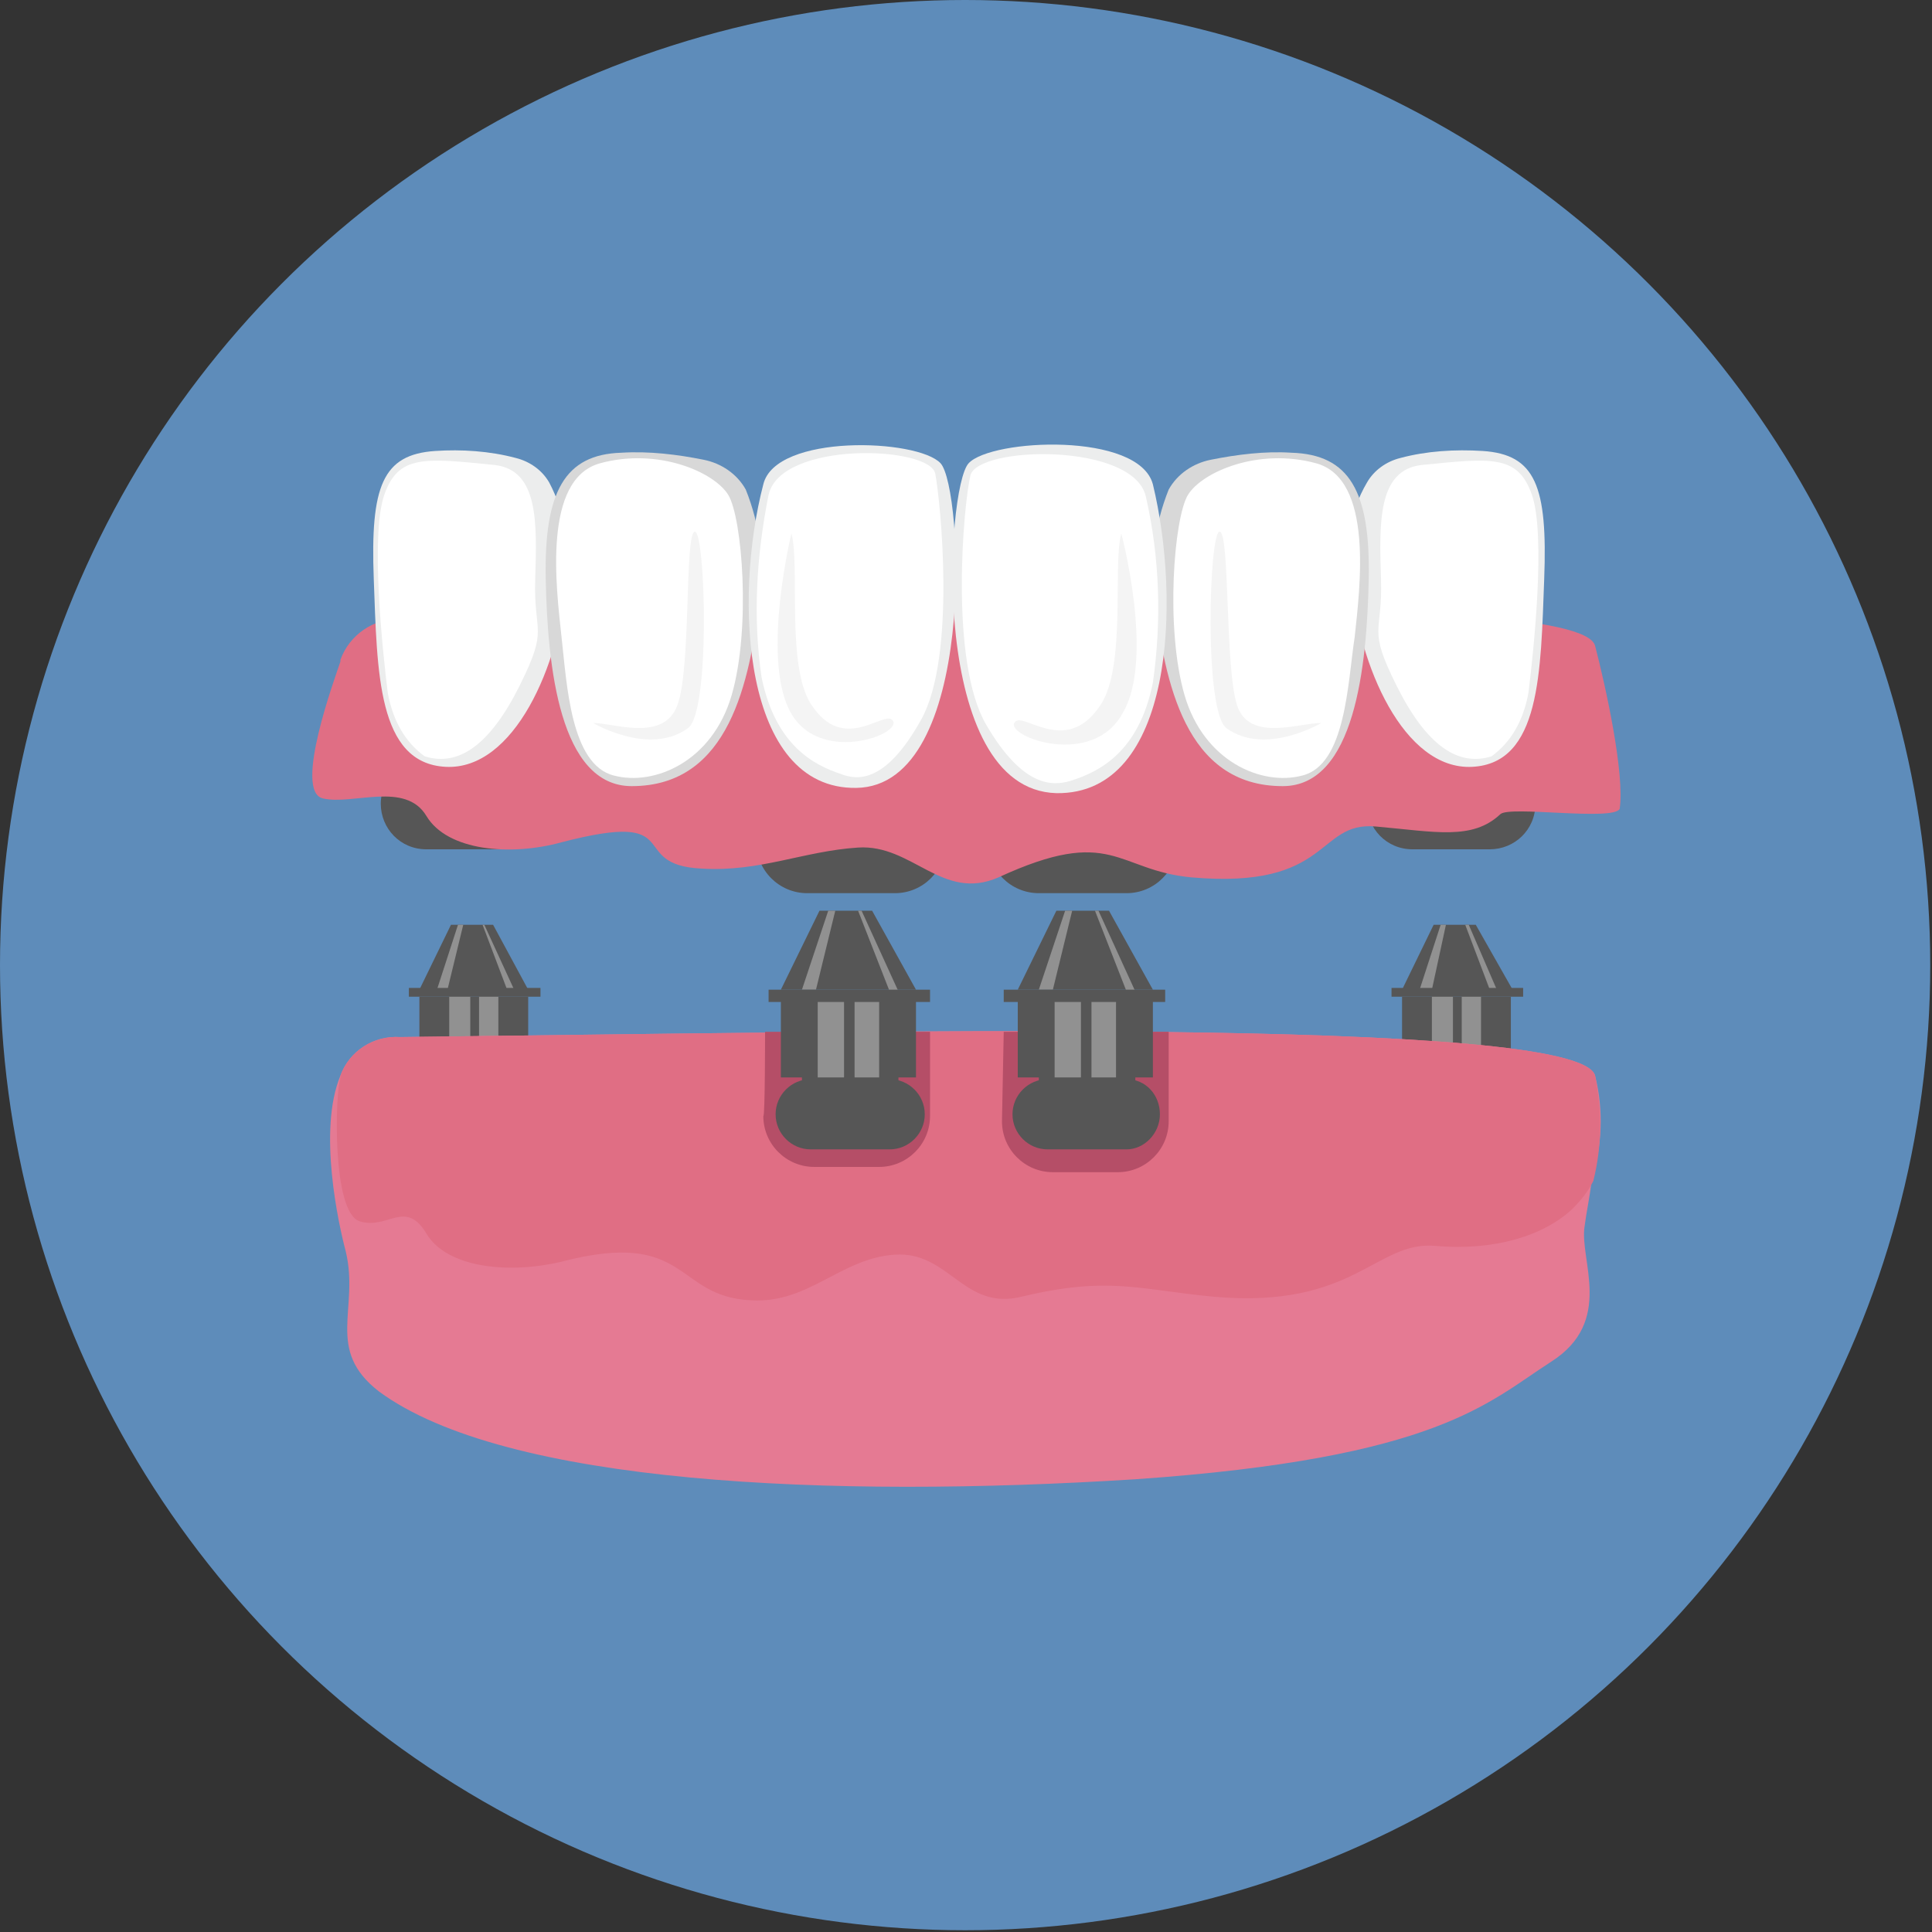 <?xml version="1.0" encoding="utf-8"?>
<!-- Generator: Adobe Illustrator 25.4.1, SVG Export Plug-In . SVG Version: 6.00 Build 0)  -->
<svg version="1.1" id="Layer_1" xmlns="http://www.w3.org/2000/svg" xmlns:xlink="http://www.w3.org/1999/xlink" x="0px" y="0px"
	 viewBox="0 0 110.1 110.1" style="enable-background:new 0 0 110.1 110.1;" xml:space="preserve">
<rect x="0" y="0" width="110.1" height="110.1" fill="#333333" stroke="none"/>
<style type="text/css">
	.st0{fill:#5E8CBA;}
	.st1{fill:#565656;}
	.st2{fill:#919191;}
	.st3{fill:#E06E84;}
	.st4{fill:#E57A93;}
	.st5{fill:#B54E67;}
	.st6{fill:#ECEDED;}
	.st7{fill:#FFFFFF;}
	.st8{fill:#D8D8D8;}
	.st9{fill:#F4F4F4;}
</style>
<g id="Layer_2_00000183947186162532232530000007855543208287192990_">
	<g id="dental_implant_dentures">
		<circle class="st0" cx="55" cy="55" r="55"/>
		<path class="st1" d="M46,45h5c1.6,0,2.9,1.3,2.9,2.9V48c0,1.6-1.3,2.9-2.9,2.9h-5c-1.6,0-2.9-1.3-2.9-2.9v-0.1
			C43.1,46.3,44.4,45,46,45z"/>
		<path class="st1" d="M25.3,60.5h3.6c0.9,0,1.6,0.7,1.6,1.6l0,0c0,0.9-0.7,1.6-1.6,1.6h-3.6c-0.9,0-1.6-0.7-1.6-1.6l0,0
			C23.7,61.2,24.4,60.5,25.3,60.5z"/>
		<rect x="24.8" y="59.9" class="st1" width="4.5" height="2"/>
		<rect x="23.9" y="56.8" class="st1" width="6.2" height="3.7"/>
		<polygon class="st1" points="30.1,56.4 23.9,56.4 25.7,52.7 28.1,52.7 		"/>
		<rect x="25.6" y="56.6" class="st2" width="1.2" height="3.8"/>
		<polygon class="st2" points="26.1,52.7 24.9,56.4 25.5,56.4 26.4,52.7 		"/>
		<polygon class="st2" points="27.5,52.7 28.9,56.4 29.3,56.4 27.6,52.7 		"/>
		<rect x="27.3" y="56.6" class="st2" width="1.1" height="3.8"/>
		<rect x="23.3" y="56.3" class="st1" width="7.5" height="0.5"/>
		<path class="st1" d="M81.3,60.5h3.6c0.9,0,1.6,0.7,1.6,1.6l0,0c0,0.9-0.7,1.6-1.6,1.6h-3.6c-0.9,0-1.6-0.7-1.6-1.6l0,0
			C79.7,61.2,80.4,60.5,81.3,60.5z"/>
		<rect x="80.8" y="59.9" class="st1" width="4.4" height="2"/>
		<rect x="79.9" y="56.8" class="st1" width="6.2" height="3.7"/>
		<polygon class="st1" points="86.2,56.4 79.9,56.4 81.7,52.7 84.1,52.7 		"/>
		<rect x="81.6" y="56.6" class="st2" width="1.2" height="3.8"/>
		<polygon class="st2" points="82.1,52.7 80.9,56.4 81.6,56.4 82.4,52.7 		"/>
		<polygon class="st2" points="83.5,52.7 84.9,56.4 85.3,56.4 83.7,52.7 		"/>
		<rect x="83.3" y="56.6" class="st2" width="1.1" height="3.8"/>
		<rect x="79.3" y="56.3" class="st1" width="7.5" height="0.5"/>
		<path class="st1" d="M24.3,43.2h4.4c1.5,0,2.6,1.2,2.6,2.6v0c0,1.5-1.2,2.6-2.6,2.6h-4.4c-1.5,0-2.6-1.2-2.6-2.6v0
			C21.7,44.4,22.9,43.2,24.3,43.2z"/>
		<path class="st1" d="M80.5,43.2h4.4c1.5,0,2.6,1.2,2.6,2.6v0c0,1.5-1.2,2.6-2.6,2.6h-4.4c-1.5,0-2.6-1.2-2.6-2.6v0
			C77.9,44.4,79.1,43.2,80.5,43.2z"/>
		<path class="st1" d="M59.2,45h5c1.6,0,2.9,1.3,2.9,2.9V48c0,1.6-1.3,2.9-2.9,2.9h-5c-1.6,0-2.9-1.3-2.9-2.9v-0.1
			C56.3,46.3,57.6,45,59.2,45z"/>
		<path class="st3" d="M90.9,36.8C90,33.4,49,35,22.8,35.3c-1.5-0.1-2.9,0.9-3.4,2.3c0,0,0,0.1,0,0.1c-0.3,0.9-2.7,7.4-1,7.8
			s4.7-1,5.9,1s4.8,2.3,7.7,1.5c7.3-1.9,3.6,1.3,8,1.5c3.3,0.2,5.8-1,8.9-1.2s4.8,3.1,8,1.7c6.5-3,6.7-0.4,11,0
			c8,0.7,7.1-3.2,10.5-2.9s5.5,0.8,7.1-0.7c0.5-0.5,6.4,0.4,6.8-0.3C92.6,44.1,91.5,39.1,90.9,36.8z"/>
		<path class="st4" d="M90.9,61.3C90,57.9,49,58.8,22.8,59.1c-1.5-0.1-2.9,0.8-3.4,2.2c-1.3,3.1-0.1,8.5,0.3,10
			c0.8,3.3-1.2,5.6,1.9,8c7.2,5.3,25.7,6.1,43.1,5c17.3-1.2,20.1-4.4,23.7-6.7s1.6-5.8,1.9-7.7c0.1-0.8,0.3-1.7,0.4-2.6
			C91.3,65.3,91.4,63.3,90.9,61.3z"/>
		<path class="st3" d="M90.9,61.3C90,57.9,49,58.8,22.8,59.1c-1.5-0.1-2.9,0.8-3.4,2.2c0,0,0,0.1,0,0.1c-0.3,0.9-0.5,7.7,1.1,8.2
			s2.6-1.3,3.8,0.7s4.8,2.3,7.7,1.6c7.3-1.9,6.4,2,10.8,2.2c3.3,0.2,5.1-2.4,8.2-2.6s3.9,3.2,7.2,2.4c5-1.2,6.7-0.4,11,0
			c8,0.7,9.2-3.2,12.6-2.9s6.2-0.6,7.8-2.1c0.5-0.5,0.9-1,1.2-1.6C91.3,65.3,91.3,63.3,90.9,61.3z"/>
		<path class="st5" d="M57.2,58.8h9.4l0,0v5.1c0,1.6-1.3,2.9-2.9,2.9H60c-1.6,0-2.9-1.3-2.9-2.9l0,0L57.2,58.8L57.2,58.8z"/>
		<path class="st6" d="M77.9,27.5c0.4-0.7,1.1-1.2,1.9-1.4c1.5-0.4,3.1-0.5,4.7-0.4c3,0.2,3.7,2,3.5,7.3s-0.2,10.5-4.1,10.7
			s-6.5-5.8-6.9-10.7C76.6,31.2,76.9,29.2,77.9,27.5z"/>
		<path class="st7" d="M85,43.1c-1.9,0.6-3.7-0.6-5.4-4s-0.8-2.9-0.9-6.1s-0.2-6.2,2.3-6.5c4-0.4,5.5-0.6,6.3,1.7s0.1,8.9-0.2,11.3
			C86.8,41.1,86.1,42.3,85,43.1z"/>
		<path class="st8" d="M66.6,27.9c0.5-0.9,1.4-1.5,2.4-1.7c1.5-0.3,3.1-0.5,4.6-0.4c3.3,0.1,4.5,2.2,4.4,7.2s-0.8,11.8-4.9,11.8
			c-5.6,0-6.7-6-7.3-10.6C65.5,32.1,65.8,29.9,66.6,27.9z"/>
		<path class="st7" d="M74.2,44.2c-2.3,0.6-5.6-0.8-6.7-4.6s-0.6-10.1,0.2-11.4s4-2.7,7.3-1.8s2.5,7.1,2.2,9.9
			C76.8,38.9,76.7,43.6,74.2,44.2z"/>
		<path class="st9" d="M75.3,41.2c-1.3,0-4.1,1.1-4.8-1s-0.4-9.9-1-9.9s-0.9,10.3,0.4,11.2C72.1,43.1,75.3,41.2,75.3,41.2z"/>
		<path class="st6" d="M31.3,27.5c-0.4-0.7-1.1-1.2-1.9-1.4c-1.5-0.4-3.1-0.5-4.6-0.4c-3,0.2-3.7,2-3.5,7.3s0.2,10.5,4.1,10.7
			s6.5-5.8,6.9-10.7C32.5,31.2,32.2,29.2,31.3,27.5z"/>
		<path class="st7" d="M24.2,43.1c1.9,0.6,3.7-0.6,5.4-4s0.8-2.9,0.9-6.1s0.2-6.2-2.3-6.5c-4-0.4-5.5-0.6-6.3,1.7s-0.1,8.9,0.2,11.3
			C22.4,41.1,23.1,42.3,24.2,43.1z"/>
		<path class="st8" d="M42.5,27.9c-0.5-0.9-1.4-1.5-2.4-1.7c-1.5-0.3-3.1-0.5-4.7-0.4C32.2,25.9,31,28,31.1,33s0.8,11.8,4.9,11.8
			c5.6,0,6.7-6,7.3-10.6C43.6,32.1,43.3,29.9,42.5,27.9z"/>
		<path class="st7" d="M35,44.2c2.3,0.6,5.6-0.8,6.7-4.6s0.6-10.1-0.2-11.4s-4-2.7-7.3-1.8s-2.5,7.1-2.2,9.9
			C32.3,38.9,32.5,43.6,35,44.2z"/>
		<path class="st9" d="M33.8,41.2c1.2,0,4,1.1,4.8-1s0.4-9.9,1-9.9s0.9,10.3-0.4,11.2C37,43.1,33.8,41.2,33.8,41.2z"/>
		<path class="st6" d="M43.5,27.6c0.7-2.9,8.8-2.6,10.1-1.2s2.1,18.4-4.8,18.5C42.3,45,41.8,34.1,43.5,27.6z"/>
		<path class="st7" d="M43.8,28.2c0.7-3.1,9.2-2.8,9.5-1.2s1.2,10.4-0.8,14s-3.6,3.5-4.6,3.1c-1.5-0.5-3.7-1.6-4.5-5.5
			C42.9,35.2,43.1,31.7,43.8,28.2z"/>
		<path class="st9" d="M45.1,30.4c0.5,1.8-0.3,7.5,1.1,9.7c1.9,3,4.3,0.2,4.7,1s-4.3,2.5-5.9-0.6S45.1,30.4,45.1,30.4z"/>
		<path class="st6" d="M65.7,27.6c-0.8-3-9.2-2.6-10.5-1.2S52.9,45,60.2,45.2C66.9,45.3,67.3,34.2,65.7,27.6z"/>
		<path class="st7" d="M65.3,28.3c-0.7-3.1-9.6-2.9-10-1.2s-1.2,10.6,0.9,14.2s3.8,3.5,4.8,3.2c1.6-0.5,3.9-1.6,4.7-5.6
			C66.2,35.4,66.1,31.8,65.3,28.3z"/>
		<path class="st9" d="M63.9,30.4c-0.5,1.8,0.3,7.6-1.2,9.8c-2,3-4.5,0.2-4.9,1s4.5,2.6,6.2-0.6C65.8,37.5,63.9,30.4,63.9,30.4z"/>
		<path class="st1" d="M59.7,61.5h4.5c1.1,0,1.9,0.9,1.9,2v0c0,1.1-0.9,2-1.9,2h-4.5c-1.1,0-2-0.9-2-2v0
			C57.7,62.4,58.6,61.5,59.7,61.5z"/>
		<rect x="59.2" y="60.7" class="st1" width="5.5" height="2.5"/>
		<rect x="58" y="56.9" class="st1" width="7.7" height="4.5"/>
		<polygon class="st1" points="65.7,56.4 58,56.4 60.2,51.9 63.2,51.9 		"/>
		<rect x="60.1" y="56.7" class="st2" width="1.5" height="4.7"/>
		<polygon class="st2" points="60.7,51.9 59.2,56.4 60,56.4 61.1,51.9 		"/>
		<polygon class="st2" points="62.4,51.9 64.2,56.5 64.7,56.5 62.6,51.9 		"/>
		<rect x="62.2" y="56.7" class="st2" width="1.4" height="4.7"/>
		<rect x="57.2" y="56.4" class="st1" width="9.2" height="0.7"/>
		<path class="st5" d="M43.6,58.8H53l0,0v4.8c0,1.6-1.3,2.9-2.9,2.9l0,0h-3.7c-1.6,0-2.9-1.3-2.9-2.9l0,0
			C43.6,63.7,43.6,58.8,43.6,58.8z"/>
		<path class="st1" d="M46.2,61.5h4.5c1.1,0,2,0.9,2,2v0c0,1.1-0.9,2-2,2h-4.5c-1.1,0-2-0.9-2-2v0C44.2,62.4,45.1,61.5,46.2,61.5z"
			/>
		<rect x="45.7" y="60.7" class="st1" width="5.5" height="2.5"/>
		<rect x="44.5" y="56.9" class="st1" width="7.7" height="4.5"/>
		<polygon class="st1" points="52.2,56.4 44.5,56.4 46.7,51.9 49.7,51.9 		"/>
		<rect x="46.6" y="56.7" class="st2" width="1.5" height="4.7"/>
		<polygon class="st2" points="47.2,51.9 45.7,56.4 46.5,56.4 47.6,51.9 		"/>
		<polygon class="st2" points="48.9,51.9 50.7,56.5 51.2,56.5 49.1,51.9 		"/>
		<rect x="48.7" y="56.7" class="st2" width="1.4" height="4.7"/>
		<rect x="43.8" y="56.4" class="st1" width="9.2" height="0.7"/>
	</g>
</g>
</svg>
